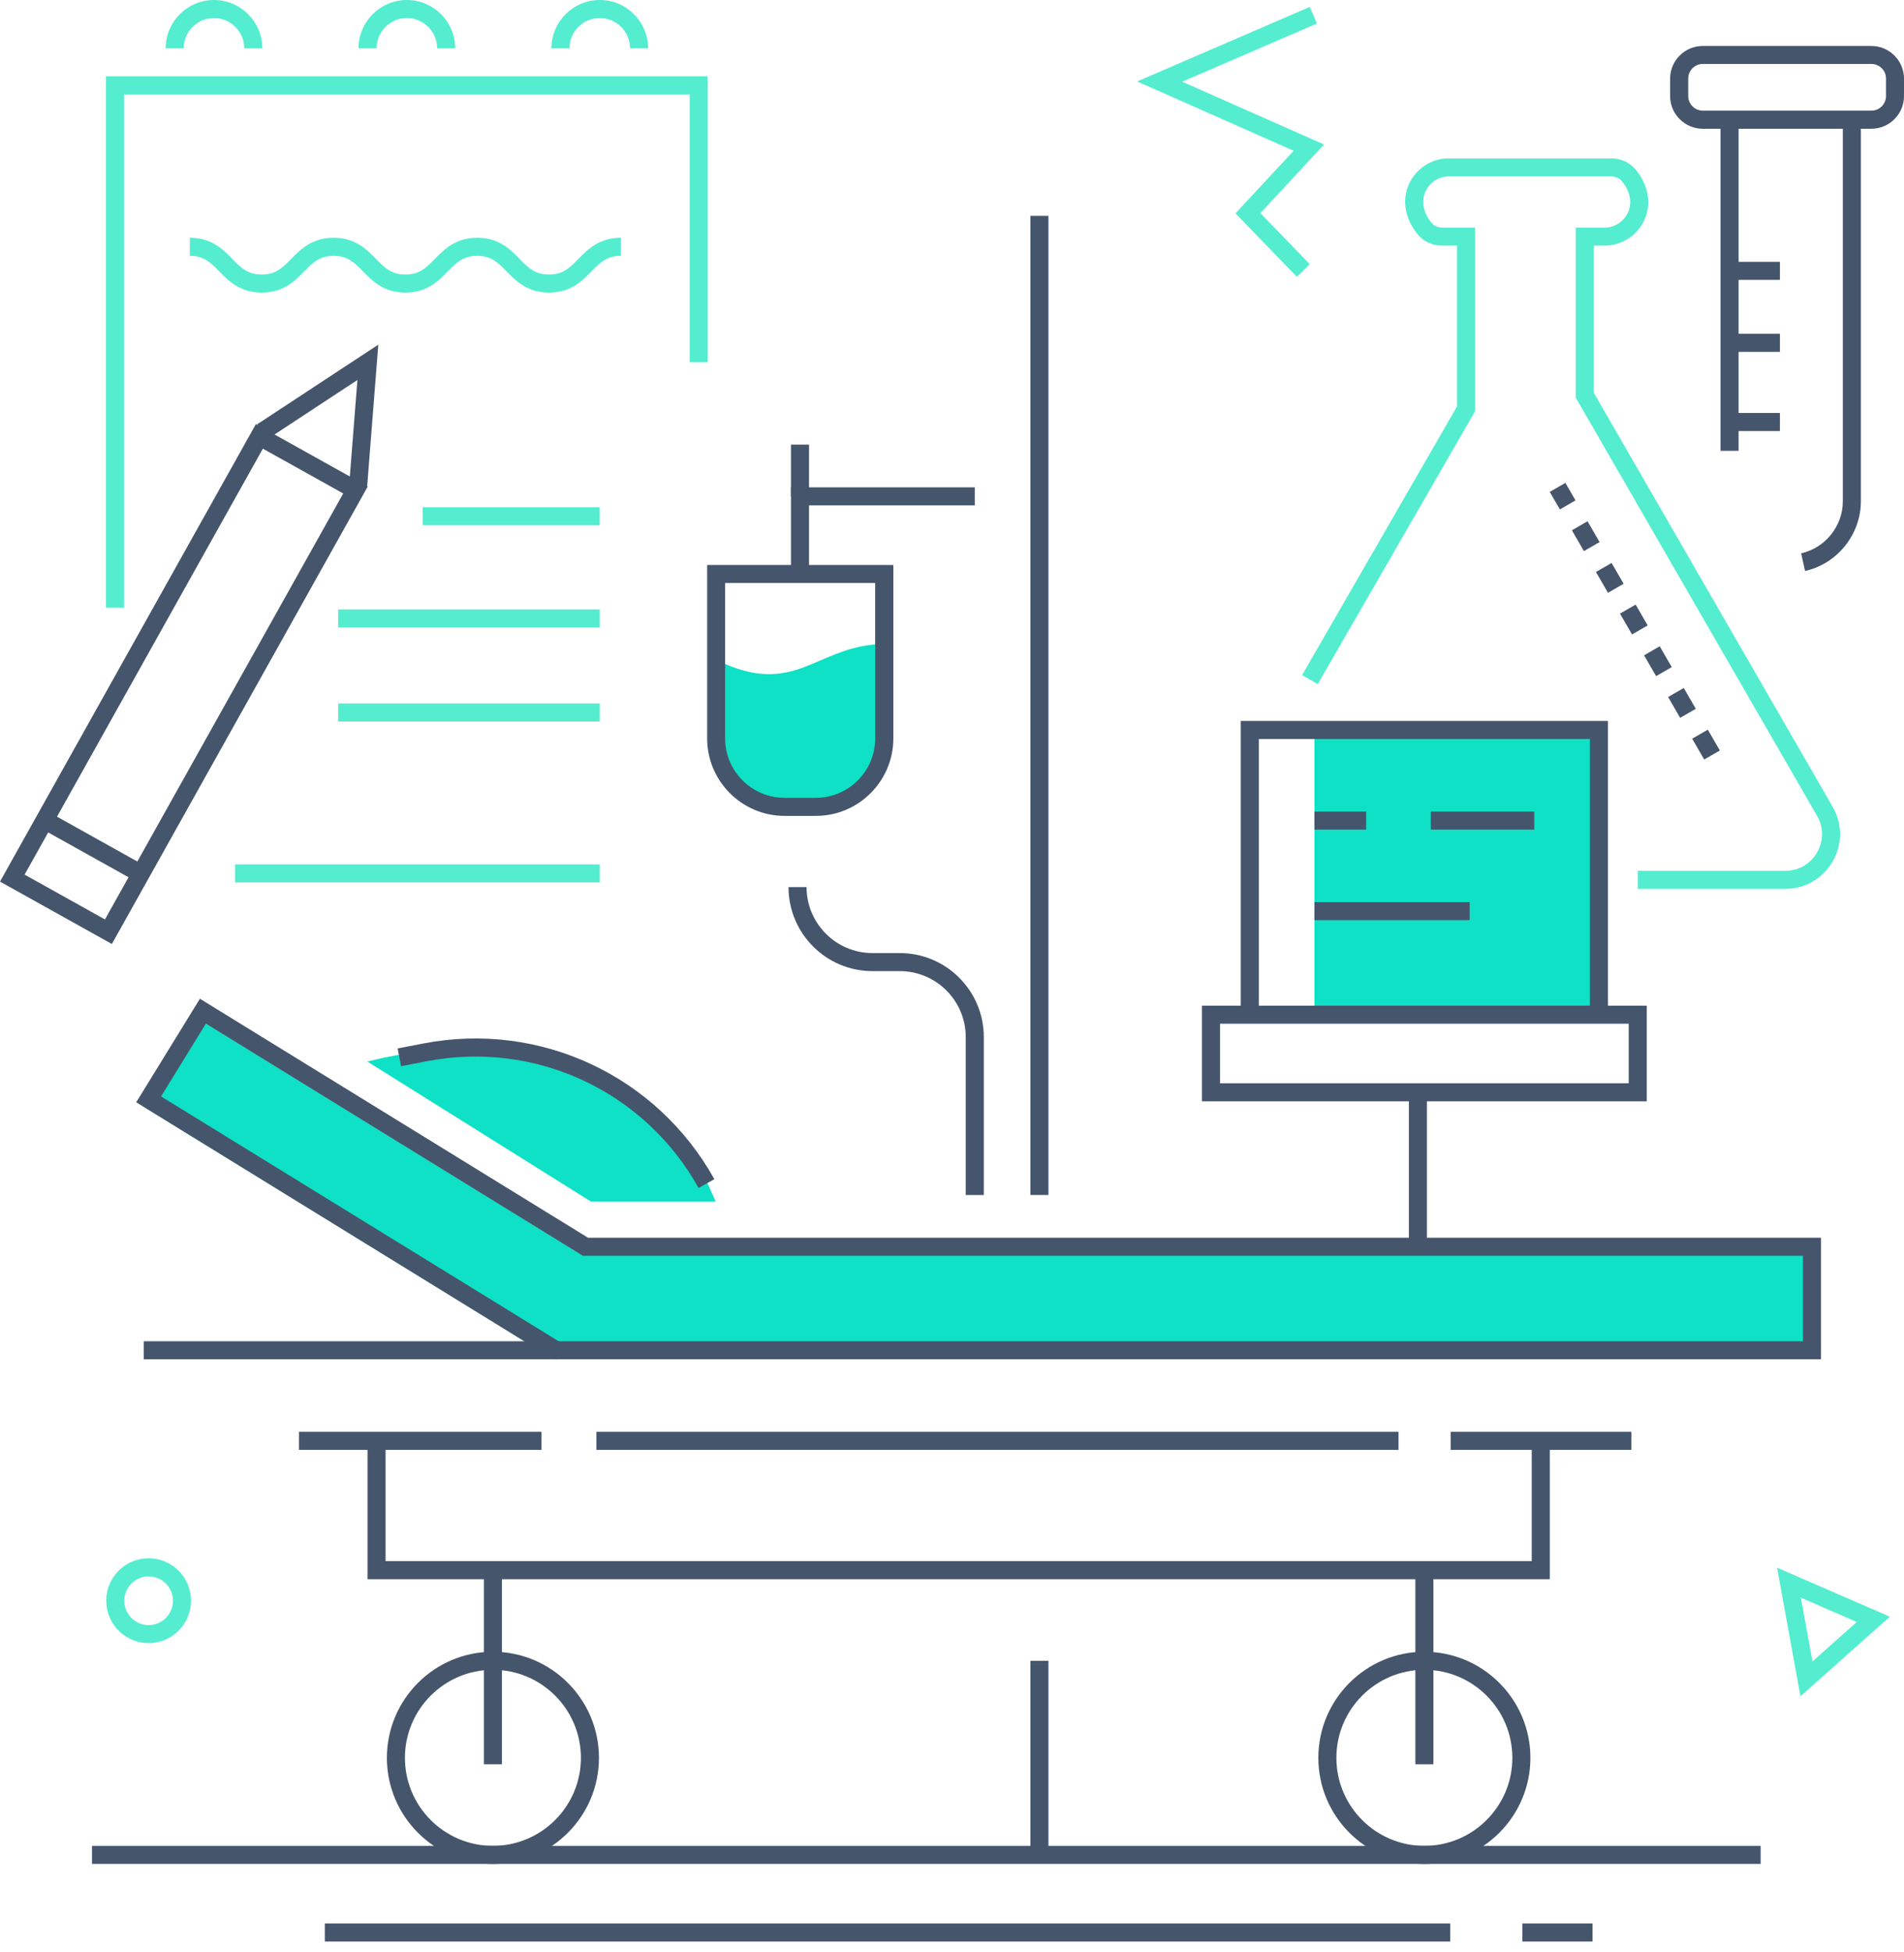 <?xml version="1.0" encoding="UTF-8"?> <svg xmlns="http://www.w3.org/2000/svg" width="160" height="164" viewBox="0 0 160 164" fill="none"><g clip-path="url(#clip0_178_1920)"><path d="M108.977 23.248L103.822 17.921L108.709 12.665L95.559 6.843L110.063 0.581L110.665 1.976L99.344 6.863L111.266 12.139L105.914 17.901L110.063 22.191L108.977 23.248Z" fill="#54EDCF"></path><path d="M12.489 138.021C10.523 138.021 8.926 136.424 8.926 134.458C8.926 132.492 10.523 130.895 12.489 130.895C14.455 130.895 16.052 132.492 16.052 134.458C16.052 136.424 14.455 138.021 12.489 138.021ZM12.489 132.416C11.362 132.416 10.442 133.336 10.442 134.463C10.442 135.59 11.362 136.51 12.489 136.51C13.616 136.51 14.536 135.59 14.536 134.463C14.536 133.336 13.616 132.416 12.489 132.416Z" fill="#54EDCF"></path><path d="M151.298 142.488L149.332 131.683L158.808 135.802L151.298 142.488ZM151.333 134.205L152.309 139.562L156.028 136.247L151.333 134.205Z" fill="#54EDCF"></path><path d="M133.826 161.572H127.928V163.088H133.826V161.572Z" fill="#45556C"></path><path d="M121.87 161.572H27.297V163.088H121.87V161.572Z" fill="#45556C"></path><path d="M32.299 88.836L35.74 88.174C45.171 86.365 54.702 90.807 59.372 99.202L60.14 100.925H49.648L30.863 89.165L32.304 88.836H32.299Z" fill="#0EE1C5"></path><path d="M151.717 113.964H46.192L11.947 92.885L16.506 85.481L48.653 105.272H151.717V113.964Z" fill="#0EE1C5"></path><path d="M134.367 61.318H110.457V85.228H134.367V61.318Z" fill="#0EE1C5"></path><path d="M60.151 55.41C66.893 58.776 68.612 54.106 74.338 54.106C74.338 54.106 76.809 67.772 67.242 67.772C57.675 67.772 60.151 55.405 60.151 55.405V55.41Z" fill="#0EE1C5"></path><path d="M153.016 114.182H46.521L11.447 92.591L16.799 83.894L49.412 103.968H153.021V114.176L153.016 114.182ZM46.951 112.665H151.505V105.489H48.982L17.3 85.986L13.534 92.101L46.951 112.67V112.665Z" fill="#45556C"></path><path d="M46.859 112.666H12.078V114.182H46.859V112.666Z" fill="#45556C"></path><path d="M130.233 132.653H30.885V121.03H32.401V131.137H128.717V121.03H130.233V132.653Z" fill="#45556C"></path><path d="M42.18 131.896H40.664V148.199H42.18V131.896Z" fill="#45556C"></path><path d="M120.454 131.896H118.938V148.199H120.454V131.896Z" fill="#45556C"></path><path d="M41.422 156.568C36.509 156.568 32.512 152.571 32.512 147.658C32.512 142.746 36.509 138.748 41.422 138.748C46.334 138.748 50.332 142.746 50.332 147.658C50.332 152.571 46.334 156.568 41.422 156.568ZM41.422 140.264C37.343 140.264 34.028 143.58 34.028 147.658C34.028 151.737 37.343 155.052 41.422 155.052C45.5 155.052 48.816 151.737 48.816 147.658C48.816 143.58 45.5 140.264 41.422 140.264Z" fill="#45556C"></path><path d="M119.695 156.568C114.783 156.568 110.785 152.571 110.785 147.658C110.785 142.746 114.783 138.748 119.695 138.748C124.607 138.748 128.605 142.746 128.605 147.658C128.605 152.571 124.607 156.568 119.695 156.568ZM119.695 140.264C115.617 140.264 112.301 143.58 112.301 147.658C112.301 151.737 115.617 155.052 119.695 155.052C123.774 155.052 127.089 151.737 127.089 147.658C127.089 143.58 123.774 140.264 119.695 140.264Z" fill="#45556C"></path><path d="M45.5 120.271H25.123V121.788H45.5V120.271Z" fill="#45556C"></path><path d="M137.086 120.271H121.904V121.788H137.086V120.271Z" fill="#45556C"></path><path d="M88.104 18.133H86.588V100.379H88.104V18.133Z" fill="#45556C"></path><path d="M68.556 68.535H65.933C62.345 68.535 59.424 65.614 59.424 62.026V47.456H75.071V62.026C75.071 65.614 72.149 68.535 68.561 68.535H68.556ZM60.935 48.972V62.026C60.935 64.78 63.174 67.019 65.928 67.019H68.551C71.305 67.019 73.544 64.78 73.544 62.026V48.972H60.93H60.935Z" fill="#45556C"></path><path d="M67.985 48.214H66.469V40.936H81.913V42.452H67.985V48.214Z" fill="#45556C"></path><path d="M58.706 99.793C54.182 91.667 45.01 87.386 35.882 89.14L33.704 89.559L33.416 88.068L35.594 87.649C45.373 85.769 55.188 90.353 60.03 99.05L58.706 99.788V99.793Z" fill="#45556C"></path><path d="M82.672 100.38H81.155V87.113C81.155 84.061 78.669 81.574 75.616 81.574H73.317C69.425 81.574 66.262 78.41 66.262 74.519H67.778C67.778 77.572 70.264 80.058 73.317 80.058H75.616C79.508 80.058 82.672 83.222 82.672 87.113V100.38Z" fill="#45556C"></path><path d="M88.104 139.506H86.588V155.81H88.104V139.506Z" fill="#45556C"></path><path d="M147.952 155.052H7.732V156.568H147.952V155.052Z" fill="#45556C"></path><path d="M117.522 120.271H50.119V121.788H117.522V120.271Z" fill="#45556C"></path><path d="M67.985 37.348H66.469V41.694H67.985V37.348Z" fill="#45556C"></path><path d="M119.909 91.752H118.393V104.731H119.909V91.752Z" fill="#45556C"></path><path d="M138.384 92.511H101.006V84.475H138.384V92.511ZM102.522 90.995H136.868V85.991H102.522V90.995Z" fill="#45556C"></path><path d="M135.124 85.228H133.608V62.076H105.782V85.228H104.266V60.56H135.124V85.228Z" fill="#45556C"></path><path d="M128.929 68.171H120.236V69.688H128.929V68.171Z" fill="#45556C"></path><path d="M114.803 68.171H110.457V69.688H114.803V68.171Z" fill="#45556C"></path><path d="M123.501 75.777H110.457V77.293H123.501V75.777Z" fill="#45556C"></path><path d="M10.421 51.049H8.904V6.413H59.473V30.434H57.957V7.929H10.421V51.049Z" fill="#54EDCF"></path><path d="M46.137 24.577C44.307 24.577 43.347 23.596 42.579 22.803C41.861 22.07 41.295 21.489 40.102 21.489C38.91 21.489 38.344 22.07 37.626 22.803C36.853 23.591 35.892 24.577 34.068 24.577C32.244 24.577 31.278 23.596 30.51 22.803C29.793 22.07 29.227 21.489 28.034 21.489C26.841 21.489 26.275 22.07 25.557 22.803C24.784 23.591 23.824 24.577 21.994 24.577C20.165 24.577 19.205 23.596 18.431 22.803C17.714 22.065 17.143 21.489 15.955 21.489V19.973C17.785 19.973 18.745 20.953 19.518 21.747C20.236 22.484 20.807 23.061 21.994 23.061C23.182 23.061 23.753 22.479 24.471 21.747C25.244 20.958 26.204 19.973 28.034 19.973C29.863 19.973 30.823 20.953 31.592 21.747C32.309 22.479 32.875 23.061 34.068 23.061C35.261 23.061 35.827 22.479 36.544 21.747C37.318 20.958 38.278 19.973 40.102 19.973C41.927 19.973 42.892 20.953 43.66 21.747C44.378 22.479 44.944 23.061 46.137 23.061C47.329 23.061 47.89 22.479 48.608 21.747C49.381 20.958 50.342 19.973 52.166 19.973V21.489C50.978 21.489 50.412 22.07 49.695 22.803C48.921 23.591 47.961 24.577 46.137 24.577Z" fill="#54EDCF"></path><path d="M50.397 42.604H35.523V44.12H50.397V42.604Z" fill="#54EDCF"></path><path d="M50.402 51.196H28.418V52.712H50.402V51.196Z" fill="#54EDCF"></path><path d="M50.402 59.09H28.418V60.606H50.402V59.09Z" fill="#54EDCF"></path><path d="M9.4 79.295L0 74.054L21.504 35.624L30.904 40.865L9.4 79.295ZM2.067 73.468L8.819 77.233L28.842 41.452L22.09 37.687L2.067 73.468Z" fill="#45556C"></path><path d="M30.854 40.84L29.343 40.724L30.035 31.92L22.439 36.913L21.605 35.645L31.789 28.953L30.854 40.84Z" fill="#45556C"></path><path d="M4.069 68.199L3.33 69.523L11.403 74.026L12.141 72.702L4.069 68.199Z" fill="#45556C"></path><path d="M54.465 4.063H52.948C52.948 2.658 51.806 1.516 50.401 1.516C48.996 1.516 47.854 2.658 47.854 4.063H46.338C46.338 1.824 48.162 0 50.401 0C52.64 0 54.465 1.824 54.465 4.063Z" fill="#54EDCF"></path><path d="M38.252 4.063H36.735C36.735 2.658 35.593 1.516 34.188 1.516C32.783 1.516 31.641 2.658 31.641 4.063H30.125C30.125 1.824 31.949 0 34.188 0C36.427 0 38.252 1.824 38.252 4.063Z" fill="#54EDCF"></path><path d="M22.045 4.063H20.528C20.528 2.658 19.386 1.516 17.981 1.516C16.576 1.516 15.434 2.658 15.434 4.063H13.918C13.918 1.824 15.742 0 17.981 0C20.22 0 22.045 1.824 22.045 4.063Z" fill="#54EDCF"></path><path d="M50.402 72.609H19.75V74.125H50.402V72.609Z" fill="#54EDCF"></path><path d="M146.098 10.057H144.582V37.868H146.098V10.057Z" fill="#45556C"></path><path d="M151.686 47.961L151.357 46.48C153.389 46.025 154.86 44.186 154.86 42.103V10.057H156.376V42.103C156.376 44.888 154.405 47.354 151.686 47.961Z" fill="#45556C"></path><path d="M157.256 10.815H143.09C141.579 10.815 140.346 9.582 140.346 8.071V6.605C140.346 5.094 141.579 3.861 143.09 3.861H157.256C158.767 3.861 160 5.094 160 6.605V8.071C160 9.587 158.767 10.815 157.256 10.815ZM143.095 5.372C142.418 5.372 141.867 5.923 141.867 6.6V8.066C141.867 8.743 142.418 9.294 143.095 9.294H157.261C157.938 9.294 158.489 8.743 158.489 8.066V6.6C158.489 5.923 157.938 5.372 157.261 5.372H143.095Z" fill="#45556C"></path><path d="M149.574 21.994H145.945V23.51H149.574V21.994Z" fill="#45556C"></path><path d="M149.574 28.039H145.945V29.555H149.574V28.039Z" fill="#45556C"></path><path d="M149.574 34.69H145.945V36.206H149.574V34.69Z" fill="#45556C"></path><path d="M150.028 74.665H137.625V73.149H150.028C151.145 73.149 152.14 72.573 152.696 71.603C153.252 70.632 153.252 69.48 152.686 68.515L132.42 33.411V19.119H134.841C135.675 19.119 136.443 18.623 136.797 17.865C137.186 17.021 136.994 16.051 136.266 15.192C136.069 14.959 135.735 14.818 135.382 14.818H121.751C120.917 14.818 120.149 15.313 119.795 16.071C119.406 16.915 119.598 17.885 120.326 18.744C120.523 18.977 120.852 19.119 121.211 19.119H123.96V34.538L110.734 57.467L109.42 56.709L122.444 34.133V20.635H121.211C120.402 20.635 119.659 20.306 119.169 19.725C118.057 18.416 117.779 16.814 118.416 15.434C119.017 14.135 120.321 13.302 121.746 13.302H135.377C136.185 13.302 136.928 13.63 137.418 14.211C138.53 15.52 138.808 17.122 138.171 18.502C137.57 19.801 136.266 20.635 134.841 20.635H133.936V33.001L153.995 67.752C154.834 69.187 154.839 70.91 154.005 72.356C153.176 73.801 151.685 74.665 150.018 74.665H150.028Z" fill="#54EDCF"></path><path d="M143.211 63.8L142.2 62.051L143.514 61.293L144.525 63.042L143.211 63.8ZM141.189 60.297L140.178 58.549L141.492 57.791L142.503 59.539L141.189 60.297ZM139.168 56.795L138.157 55.046L139.471 54.288L140.482 56.037L139.168 56.795ZM137.146 53.293L136.135 51.544L137.449 50.786L138.46 52.535L137.146 53.293ZM135.125 49.795L134.114 48.047L135.428 47.289L136.439 49.037L135.125 49.795ZM133.103 46.293L132.092 44.544L133.406 43.786L134.417 45.535L133.103 46.293ZM131.081 42.791L130.232 41.32L131.546 40.562L132.395 42.033L131.081 42.791Z" fill="#45556C"></path></g><defs><clipPath id="clip0_178_1920"><rect width="160" height="163.088" fill="white"></rect></clipPath></defs></svg> 